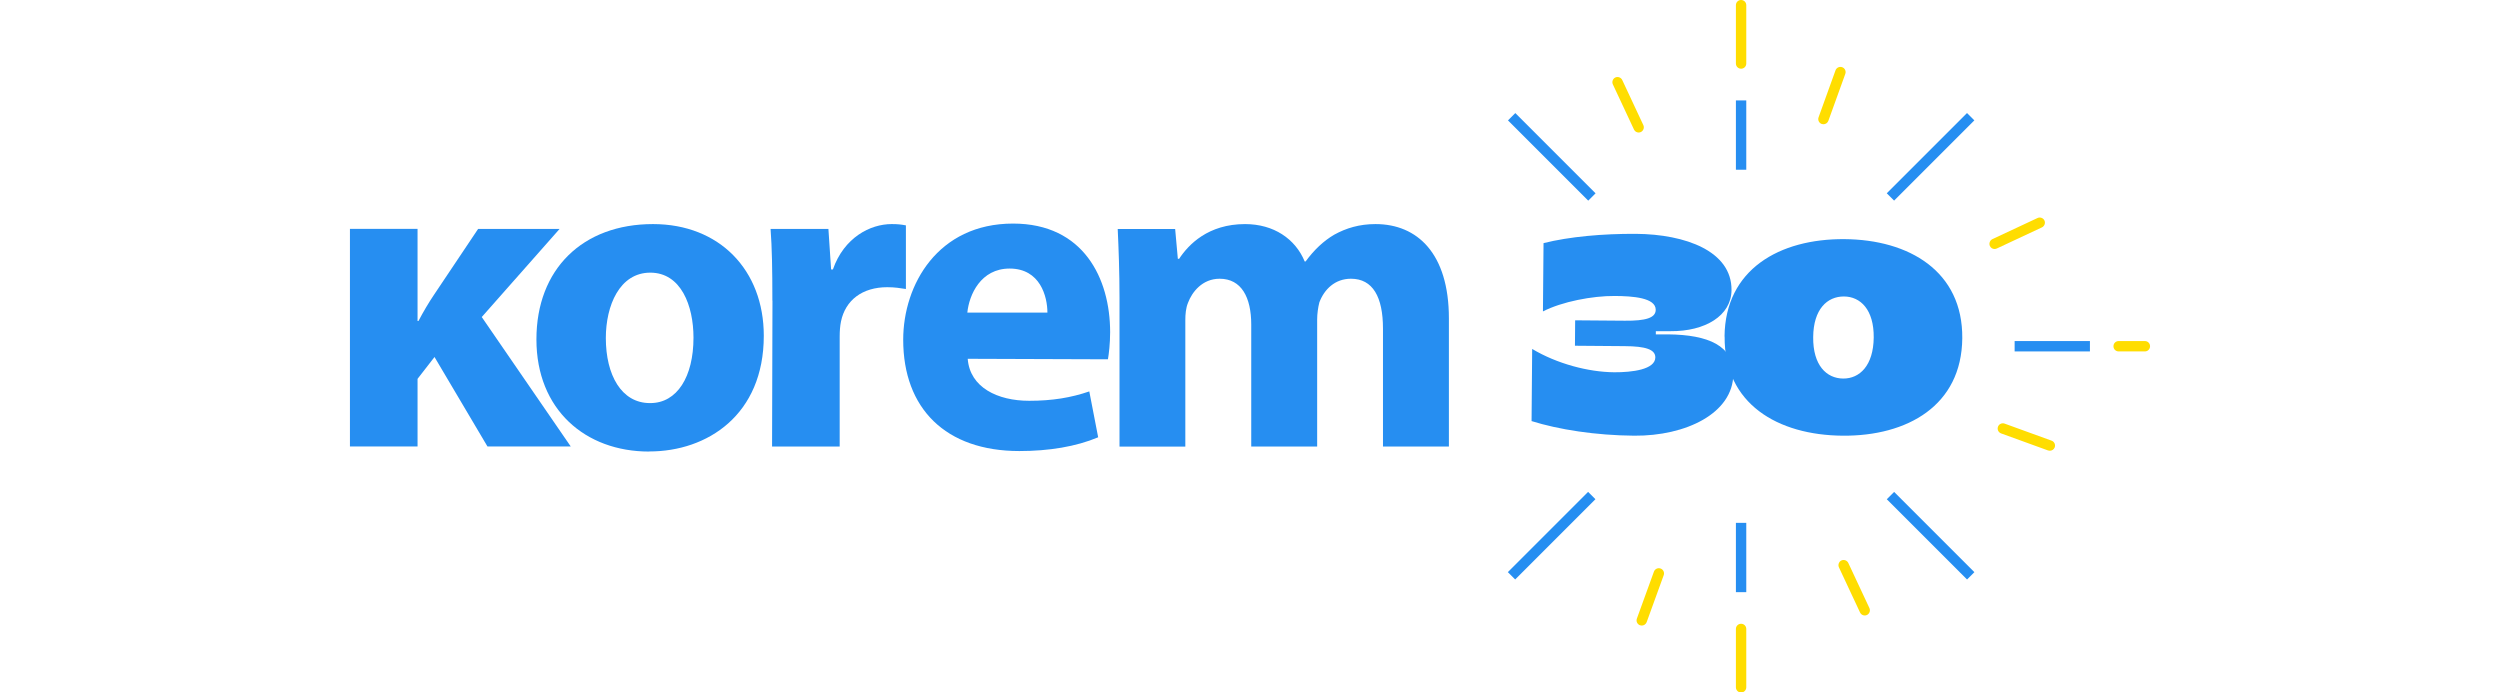 <?xml version="1.0" encoding="UTF-8"?><svg id="Layer_2" xmlns="http://www.w3.org/2000/svg" viewBox="0 0 180.51 69.44" style="height:50px"><defs><style>.cls-1{fill:#268ef1;}.cls-1,.cls-2{stroke-width:0px;}.cls-2{fill:#fd0;}</style></defs><g id="Layer_2-2"><rect class="cls-1" x="138.98" y="10.07" width="1.04" height="6.95"/><rect class="cls-1" x="152.81" y="15.21" width="11.38" height="1.04" transform="translate(35.3 116.68) rotate(-45)"/><rect class="cls-1" x="157.98" y="48.03" width="1.04" height="11.38" transform="translate(8.44 127.81) rotate(-45)"/><rect class="cls-1" x="114.82" y="53.19" width="11.38" height="1.04" transform="translate(-2.69 100.95) rotate(-45)"/><rect class="cls-1" x="119.99" y="10.04" width="1.04" height="11.38" transform="translate(24.18 89.82) rotate(-45)"/><path class="cls-2" d="m147.76,12.46c-.06,0-.12-.01-.18-.03-.27-.1-.41-.4-.31-.67l1.7-4.71c.1-.27.4-.41.67-.31.27.1.41.4.31.67l-1.7,4.71c-.08.21-.28.34-.49.34Z"/><path class="cls-2" d="m164.92,24.97c-.2,0-.38-.11-.47-.3-.12-.26,0-.57.25-.69l4.53-2.12c.26-.12.57,0,.69.25.12.26,0,.57-.25.69l-4.53,2.12c-.07.03-.15.05-.22.05Z"/><path class="cls-2" d="m170.46,45.2c-.06,0-.12-.01-.18-.03l-4.71-1.71c-.27-.1-.41-.4-.31-.67.1-.27.4-.41.67-.31l4.71,1.71c.27.1.41.4.31.67-.08.21-.28.34-.49.34Z"/><path class="cls-2" d="m151.9,61.72c-.2,0-.38-.11-.47-.3l-2.12-4.53c-.12-.26,0-.57.25-.69.26-.12.57,0,.69.25l2.12,4.53c.12.26,0,.57-.25.69-.07.03-.15.05-.22.05Z"/><path class="cls-2" d="m129.54,62.73c-.06,0-.12-.01-.18-.03-.27-.1-.41-.4-.31-.67l1.71-4.71c.1-.27.4-.41.67-.31.27.1.41.4.31.67l-1.71,4.71c-.08.21-.28.34-.49.34Z"/><path class="cls-2" d="m129.23,13.29c-.2,0-.38-.11-.47-.3l-2.12-4.53c-.12-.26,0-.57.25-.69.26-.12.57,0,.69.25l2.12,4.53c.12.26,0,.57-.25.69-.07.03-.15.05-.22.05Z"/><rect class="cls-1" x="166.93" y="34.2" width="7.55" height="1.04"/><path class="cls-2" d="m179.99,35.24h-2.63c-.29,0-.52-.23-.52-.52s.23-.52.52-.52h2.63c.29,0,.52.23.52.52s-.23.52-.52.52Z"/><path class="cls-1" d="m118.49,42.23l.06-7.24c2.49,1.49,5.64,2.32,8.23,2.34,1.78.01,4.11-.27,4.12-1.49,0-.8-.98-1.12-3.08-1.13l-4.98-.04.02-2.55,4.98.04c2.1.02,3.09-.28,3.1-1.09.01-1.22-2.32-1.38-4.1-1.39-2.24-.02-5.31.57-7.21,1.55l.06-6.85c2.6-.65,5.93-.95,9.28-.93,4.96.04,9.61,1.74,9.57,5.65-.02,2.55-2.63,4.14-6.13,4.11h-1.46s0,.32,0,.32h1.22c4.05.04,6.58,1.14,6.55,4-.03,3.91-4.75,6.2-9.94,6.16-3.85-.03-7.57-.61-10.31-1.47Z"/><path class="cls-1" d="m137.84,33.75c.06-6.73,5.51-9.82,12.03-9.77,6.48.05,11.87,3.22,11.81,9.94-.06,6.75-5.51,9.82-11.99,9.77-6.51-.05-11.9-3.19-11.84-9.94Zm14.96.11c.03-2.81-1.33-4.12-2.98-4.13-1.68-.01-3.07,1.27-3.09,4.08-.03,2.81,1.33,4.14,3.01,4.15,1.65.01,3.03-1.3,3.06-4.11Z"/><path class="cls-2" d="m139.5,6.89c-.29,0-.52-.23-.52-.52V.52c0-.29.23-.52.52-.52s.52.23.52.52v5.85c0,.29-.23.52-.52.52Z"/><rect class="cls-1" x="138.98" y="52.43" width="1.04" height="6.95"/><path class="cls-2" d="m139.5,69.44c-.29,0-.52-.23-.52-.52v-5.85c0-.29.23-.52.52-.52s.52.23.52.52v5.85c0,.29-.23.52-.52.52Z"/><path class="cls-1" d="m29.99,45.28c-6.38,0-11.29-4.2-11.29-11.25s4.64-11.56,11.69-11.56c6.65,0,11.11,4.6,11.11,11.2,0,7.94-5.67,11.6-11.47,11.6h-.04Zm.13-4.86c2.68,0,4.33-2.63,4.33-6.56,0-3.21-1.25-6.52-4.33-6.52s-4.46,3.3-4.46,6.56c0,3.7,1.56,6.52,4.42,6.52h.04Z"/><path class="cls-1" d="m42.36,30.15c0-3.21-.04-5.31-.18-7.19h5.8l.27,4.06h.18c1.12-3.21,3.75-4.55,5.89-4.55.63,0,.94.04,1.43.13v6.38c-.58-.09-1.12-.18-1.87-.18-2.5,0-4.2,1.3-4.64,3.44-.09.45-.13.94-.13,1.52v11.02h-6.78l.04-14.64Z"/><path class="cls-1" d="m61.95,35.99c.22,2.86,2.99,4.2,6.16,4.2,2.32,0,4.19-.31,6.03-.94l.89,4.6c-2.23.94-4.95,1.38-7.9,1.38-7.41,0-11.65-4.28-11.65-11.16,0-5.53,3.48-11.65,11.02-11.65,7.05,0,9.73,5.49,9.73,10.89,0,1.16-.13,2.19-.22,2.72l-14.06-.05Zm7.99-4.64c0-1.61-.72-4.42-3.79-4.42-2.9,0-4.06,2.63-4.24,4.42h8.03Z"/><path class="cls-1" d="m13.21,31.8l7.81-8.84h-8.17l-4.42,6.6c-.54.8-1.07,1.7-1.56,2.63h-.09v-9.24H0v21.82h6.78v-6.78l1.7-2.19,5.31,8.97h8.35l-8.93-12.99Z"/><path class="cls-1" d="m97.21,30.32c.49-1.3,1.56-2.37,3.17-2.37,2.19,0,3.21,1.83,3.21,5v11.83h6.61v-12.85c0-6.52-3.17-9.46-7.36-9.46-1.61,0-2.94.4-4.15,1.07-1.07.63-2.01,1.52-2.86,2.68h-.09c-.94-2.28-3.12-3.75-5.98-3.75-3.7,0-5.67,2.05-6.61,3.48h-.13l-.27-2.99h-5.76c.09,1.96.18,4.24.18,6.96v14.86h6.6v-12.68c0-.58.05-1.21.27-1.74.4-1.07,1.43-2.41,3.17-2.41,2.19,0,3.17,1.87,3.17,4.6v12.23h6.61v-12.76c0-.54.09-1.2.22-1.7"/></g></svg>